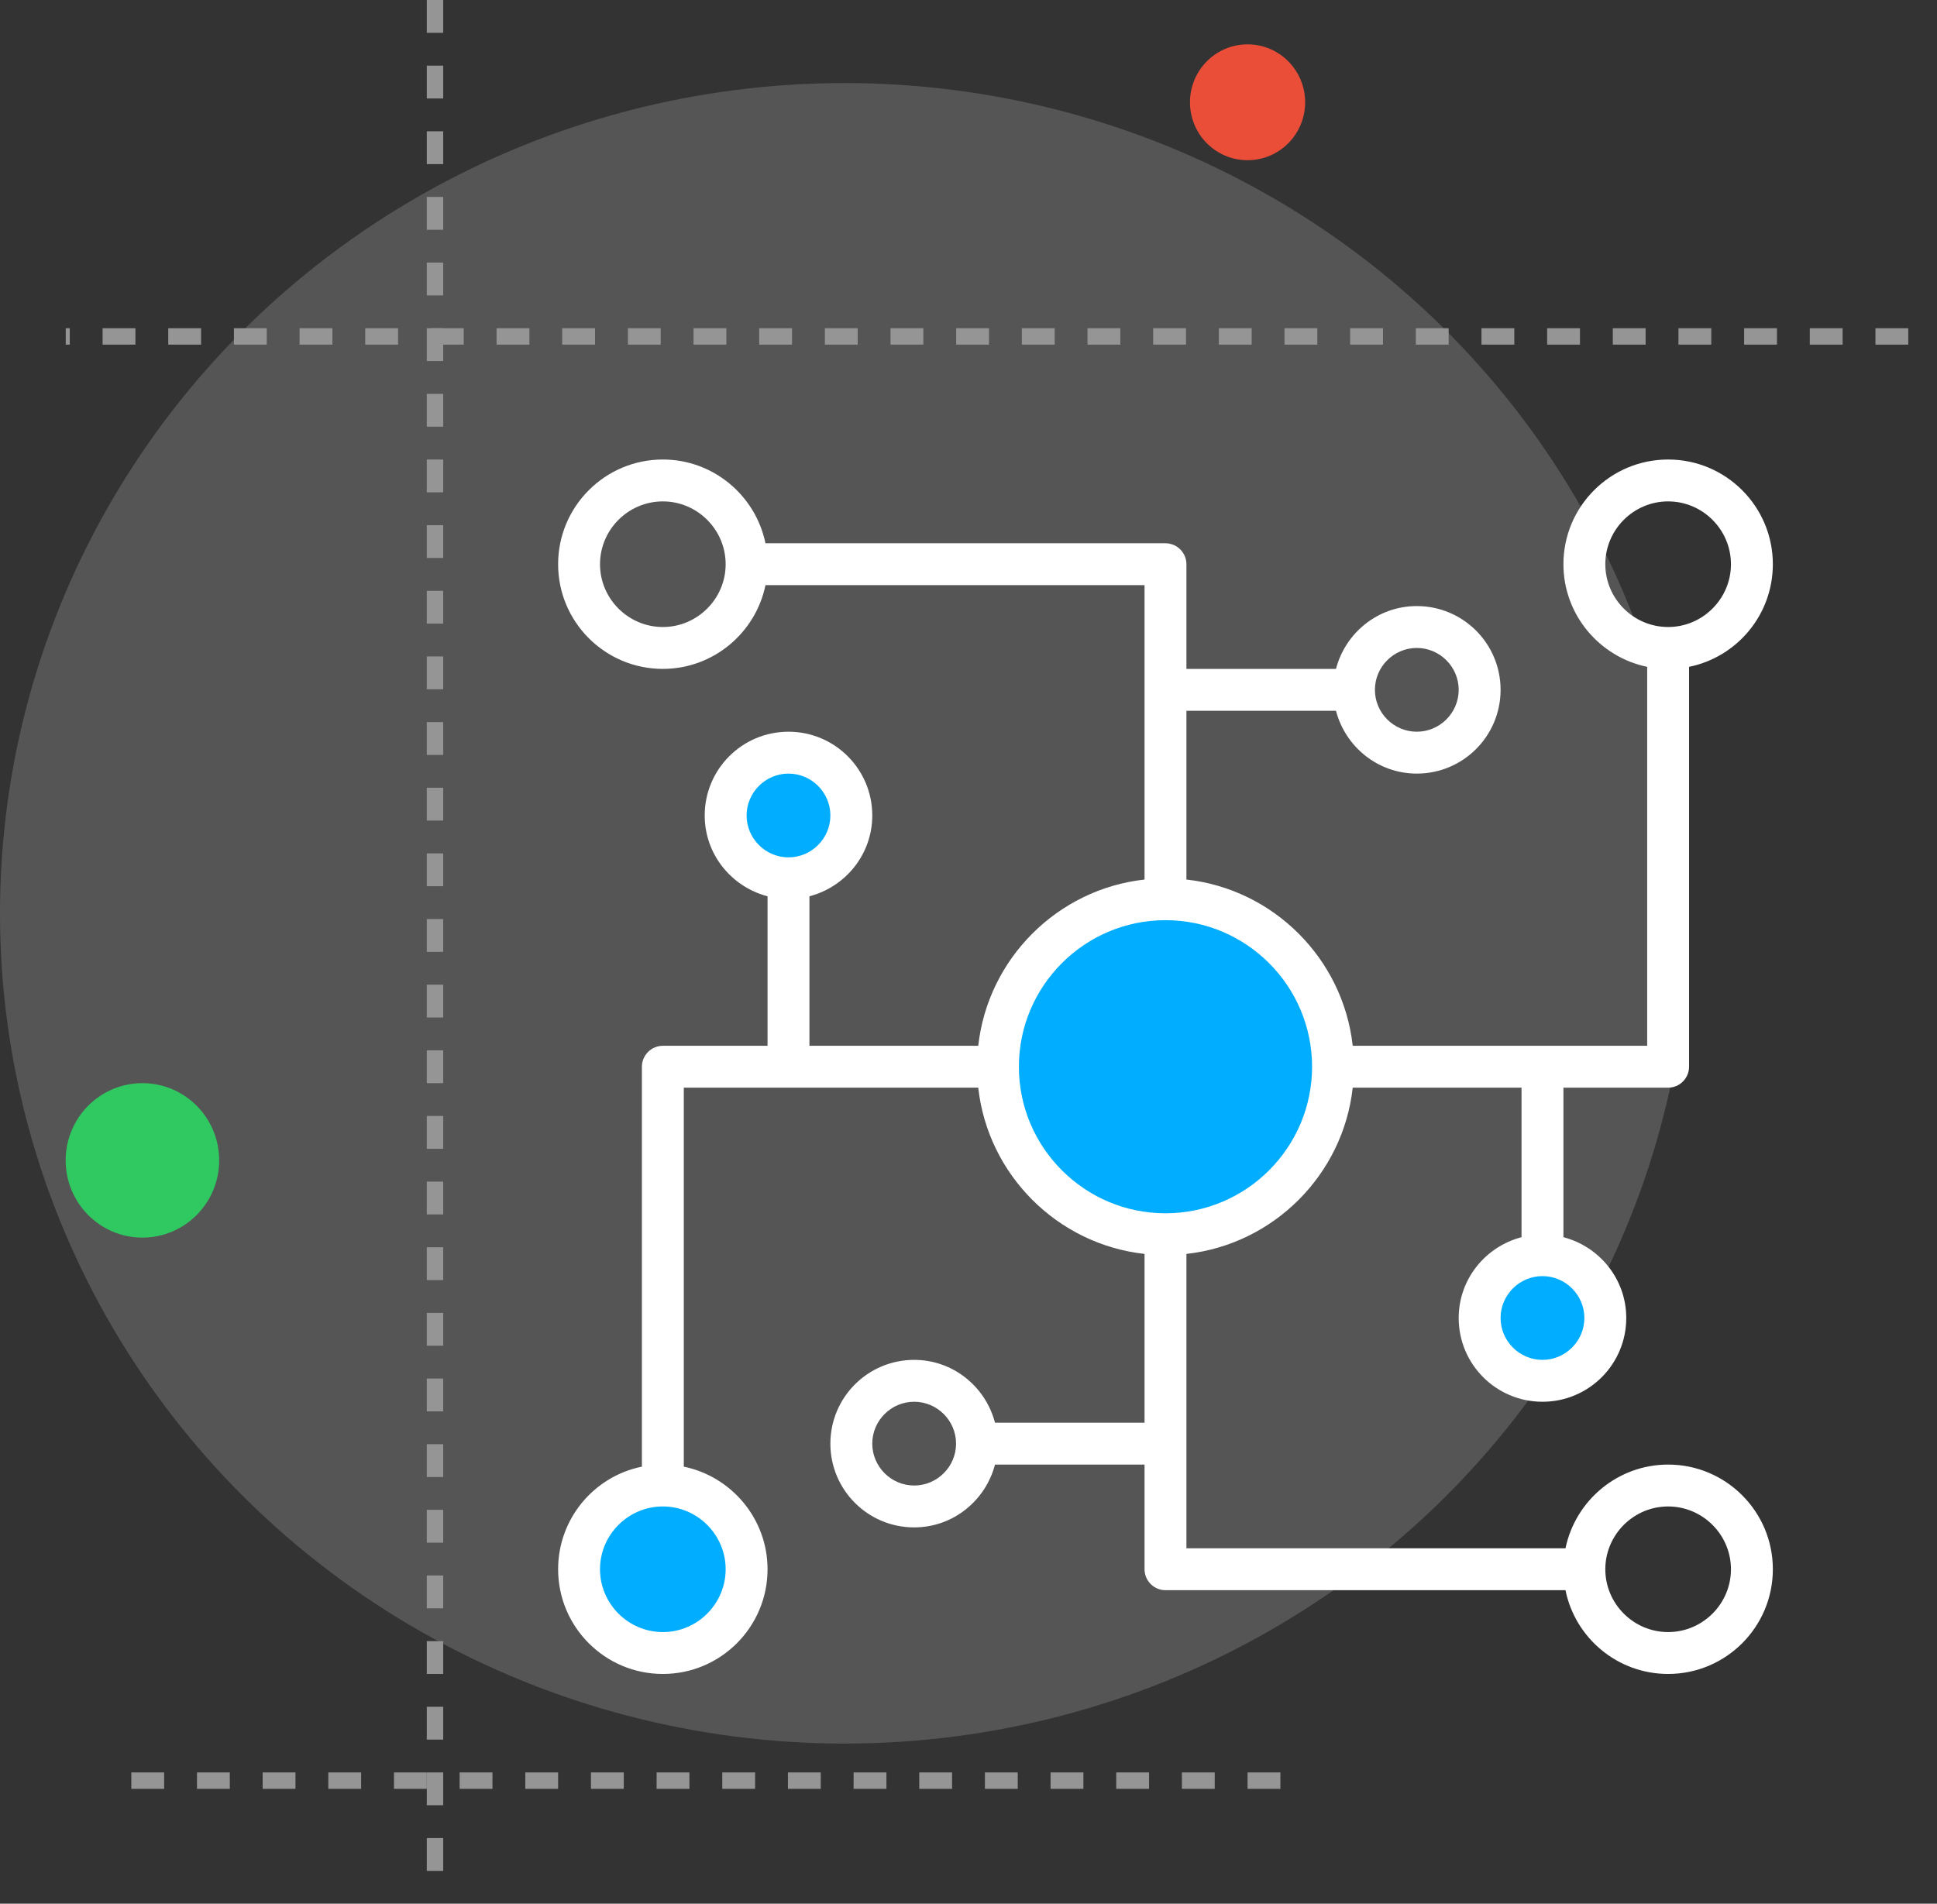 <svg width="59" height="58" viewBox="0 0 59 58" fill="none" xmlns="http://www.w3.org/2000/svg">
<rect x="0" y="0" width="59" height="58" fill="#333333" stroke="none"/>
<ellipse cx="25.723" cy="27.826" rx="25.723" ry="25.295" fill="white" fill-opacity="0.17"/>
<path d="M35.5 37C37.985 37 40 34.985 40 32.5C40 30.015 37.985 28 35.5 28C33.015 28 31 30.015 31 32.5C31 34.985 33.015 37 35.5 37Z" fill="#00ADFF"/>
<path d="M20.5 50C21.881 50 23 48.881 23 47.5C23 46.119 21.881 45 20.5 45C19.119 45 18 46.119 18 47.5C18 48.881 19.119 50 20.5 50Z" fill="#00ADFF"/>
<path d="M24 27C25.105 27 26 26.105 26 25C26 23.895 25.105 23 24 23C22.895 23 22 23.895 22 25C22 26.105 22.895 27 24 27Z" fill="#00ADFF"/>
<path d="M47 42C48.105 42 49 41.105 49 40C49 38.895 48.105 38 47 38C45.895 38 45 38.895 45 40C45 41.105 45.895 42 47 42Z" fill="#00ADFF"/>
<path d="M50.81 44.621C49.273 44.621 47.984 45.718 47.684 47.172H36.138V38.203C38.792 37.91 40.91 35.792 41.203 33.138H46.345V37.693C45.248 37.98 44.431 38.969 44.431 40.155C44.431 41.565 45.573 42.707 46.983 42.707C48.393 42.707 49.535 41.565 49.535 40.155C49.535 38.969 48.718 37.98 47.621 37.693V33.138H50.81C51.161 33.138 51.448 32.851 51.448 32.5V20.316C52.903 20.022 54 18.733 54 17.19C54 15.429 52.571 14 50.81 14C49.05 14 47.621 15.429 47.621 17.19C47.621 18.727 48.718 20.016 50.172 20.316V31.862H41.203C40.91 29.208 38.792 27.09 36.138 26.797V21.655H40.693C40.98 22.752 41.969 23.569 43.155 23.569C44.565 23.569 45.707 22.427 45.707 21.017C45.707 19.607 44.565 18.465 43.155 18.465C41.969 18.465 40.98 19.282 40.693 20.379H36.138V17.19C36.138 16.839 35.851 16.552 35.5 16.552H23.316C23.016 15.097 21.727 14 20.19 14C18.429 14 17 15.429 17 17.19C17 18.95 18.429 20.379 20.19 20.379C21.727 20.379 23.016 19.282 23.316 17.828H34.862V26.797C32.208 27.09 30.09 29.208 29.797 31.862H24.655V27.307C25.752 27.02 26.569 26.031 26.569 24.845C26.569 23.435 25.427 22.293 24.017 22.293C22.607 22.293 21.465 23.435 21.465 24.845C21.465 26.031 22.282 27.02 23.379 27.307V31.862H20.19C19.839 31.862 19.552 32.149 19.552 32.5V44.684C18.097 44.978 17 46.267 17 47.81C17 49.571 18.429 51 20.19 51C21.95 51 23.379 49.571 23.379 47.81C23.379 46.273 22.282 44.984 20.828 44.684V33.138H29.797C30.09 35.792 32.208 37.91 34.862 38.203V43.345H30.307C30.02 42.248 29.031 41.431 27.845 41.431C26.435 41.431 25.293 42.573 25.293 43.983C25.293 45.393 26.435 46.535 27.845 46.535C29.031 46.535 30.02 45.718 30.307 44.621H34.862V47.81C34.862 48.161 35.149 48.448 35.5 48.448H47.684C47.978 49.903 49.267 51 50.81 51C52.571 51 54 49.571 54 47.81C54 46.05 52.571 44.621 50.81 44.621ZM48.897 17.19C48.897 16.137 49.758 15.276 50.81 15.276C51.863 15.276 52.724 16.137 52.724 17.19C52.724 18.242 51.863 19.103 50.81 19.103C49.758 19.103 48.897 18.242 48.897 17.19ZM48.259 40.155C48.259 40.857 47.684 41.431 46.983 41.431C46.281 41.431 45.707 40.857 45.707 40.155C45.707 39.453 46.281 38.879 46.983 38.879C47.684 38.879 48.259 39.453 48.259 40.155ZM43.155 19.741C43.857 19.741 44.431 20.316 44.431 21.017C44.431 21.719 43.857 22.293 43.155 22.293C42.453 22.293 41.879 21.719 41.879 21.017C41.879 20.316 42.453 19.741 43.155 19.741ZM20.19 19.103C19.137 19.103 18.276 18.242 18.276 17.19C18.276 16.137 19.137 15.276 20.19 15.276C21.242 15.276 22.103 16.137 22.103 17.19C22.103 18.242 21.242 19.103 20.19 19.103ZM22.103 47.81C22.103 48.863 21.242 49.724 20.19 49.724C19.137 49.724 18.276 48.863 18.276 47.81C18.276 46.758 19.137 45.897 20.19 45.897C21.242 45.897 22.103 46.758 22.103 47.81ZM22.741 24.845C22.741 24.143 23.316 23.569 24.017 23.569C24.719 23.569 25.293 24.143 25.293 24.845C25.293 25.547 24.719 26.121 24.017 26.121C23.316 26.121 22.741 25.547 22.741 24.845ZM27.845 45.259C27.143 45.259 26.569 44.684 26.569 43.983C26.569 43.281 27.143 42.707 27.845 42.707C28.547 42.707 29.121 43.281 29.121 43.983C29.121 44.684 28.547 45.259 27.845 45.259ZM31.035 32.5C31.035 30.038 33.038 28.035 35.5 28.035C37.962 28.035 39.965 30.038 39.965 32.5C39.965 34.962 37.962 36.965 35.5 36.965C33.038 36.965 31.035 34.962 31.035 32.5ZM50.81 49.724C49.758 49.724 48.897 48.863 48.897 47.81C48.897 46.758 49.758 45.897 50.81 45.897C51.863 45.897 52.724 46.758 52.724 47.81C52.724 48.863 51.863 49.724 50.81 49.724Z" fill="white"/>
<line x1="58.125" y1="10.25" x2="2.002" y2="10.25" stroke="#959595" stroke-width="0.5" stroke-dasharray="1 1"/>
<line x1="13.25" y1="1.0996e-08" x2="13.25" y2="57.649" stroke="#959595" stroke-width="0.5" stroke-dasharray="1 1"/>
<line x1="39" y1="54.25" x2="3" y2="54.25" stroke="#959595" stroke-width="0.5" stroke-dasharray="1 1"/>
<ellipse cx="4.338" cy="35.353" rx="2.338" ry="2.353" fill="#2FC861"/>
<ellipse cx="38" cy="3.116" rx="1.754" ry="1.765" fill="#EA4E38"/>
</svg>

